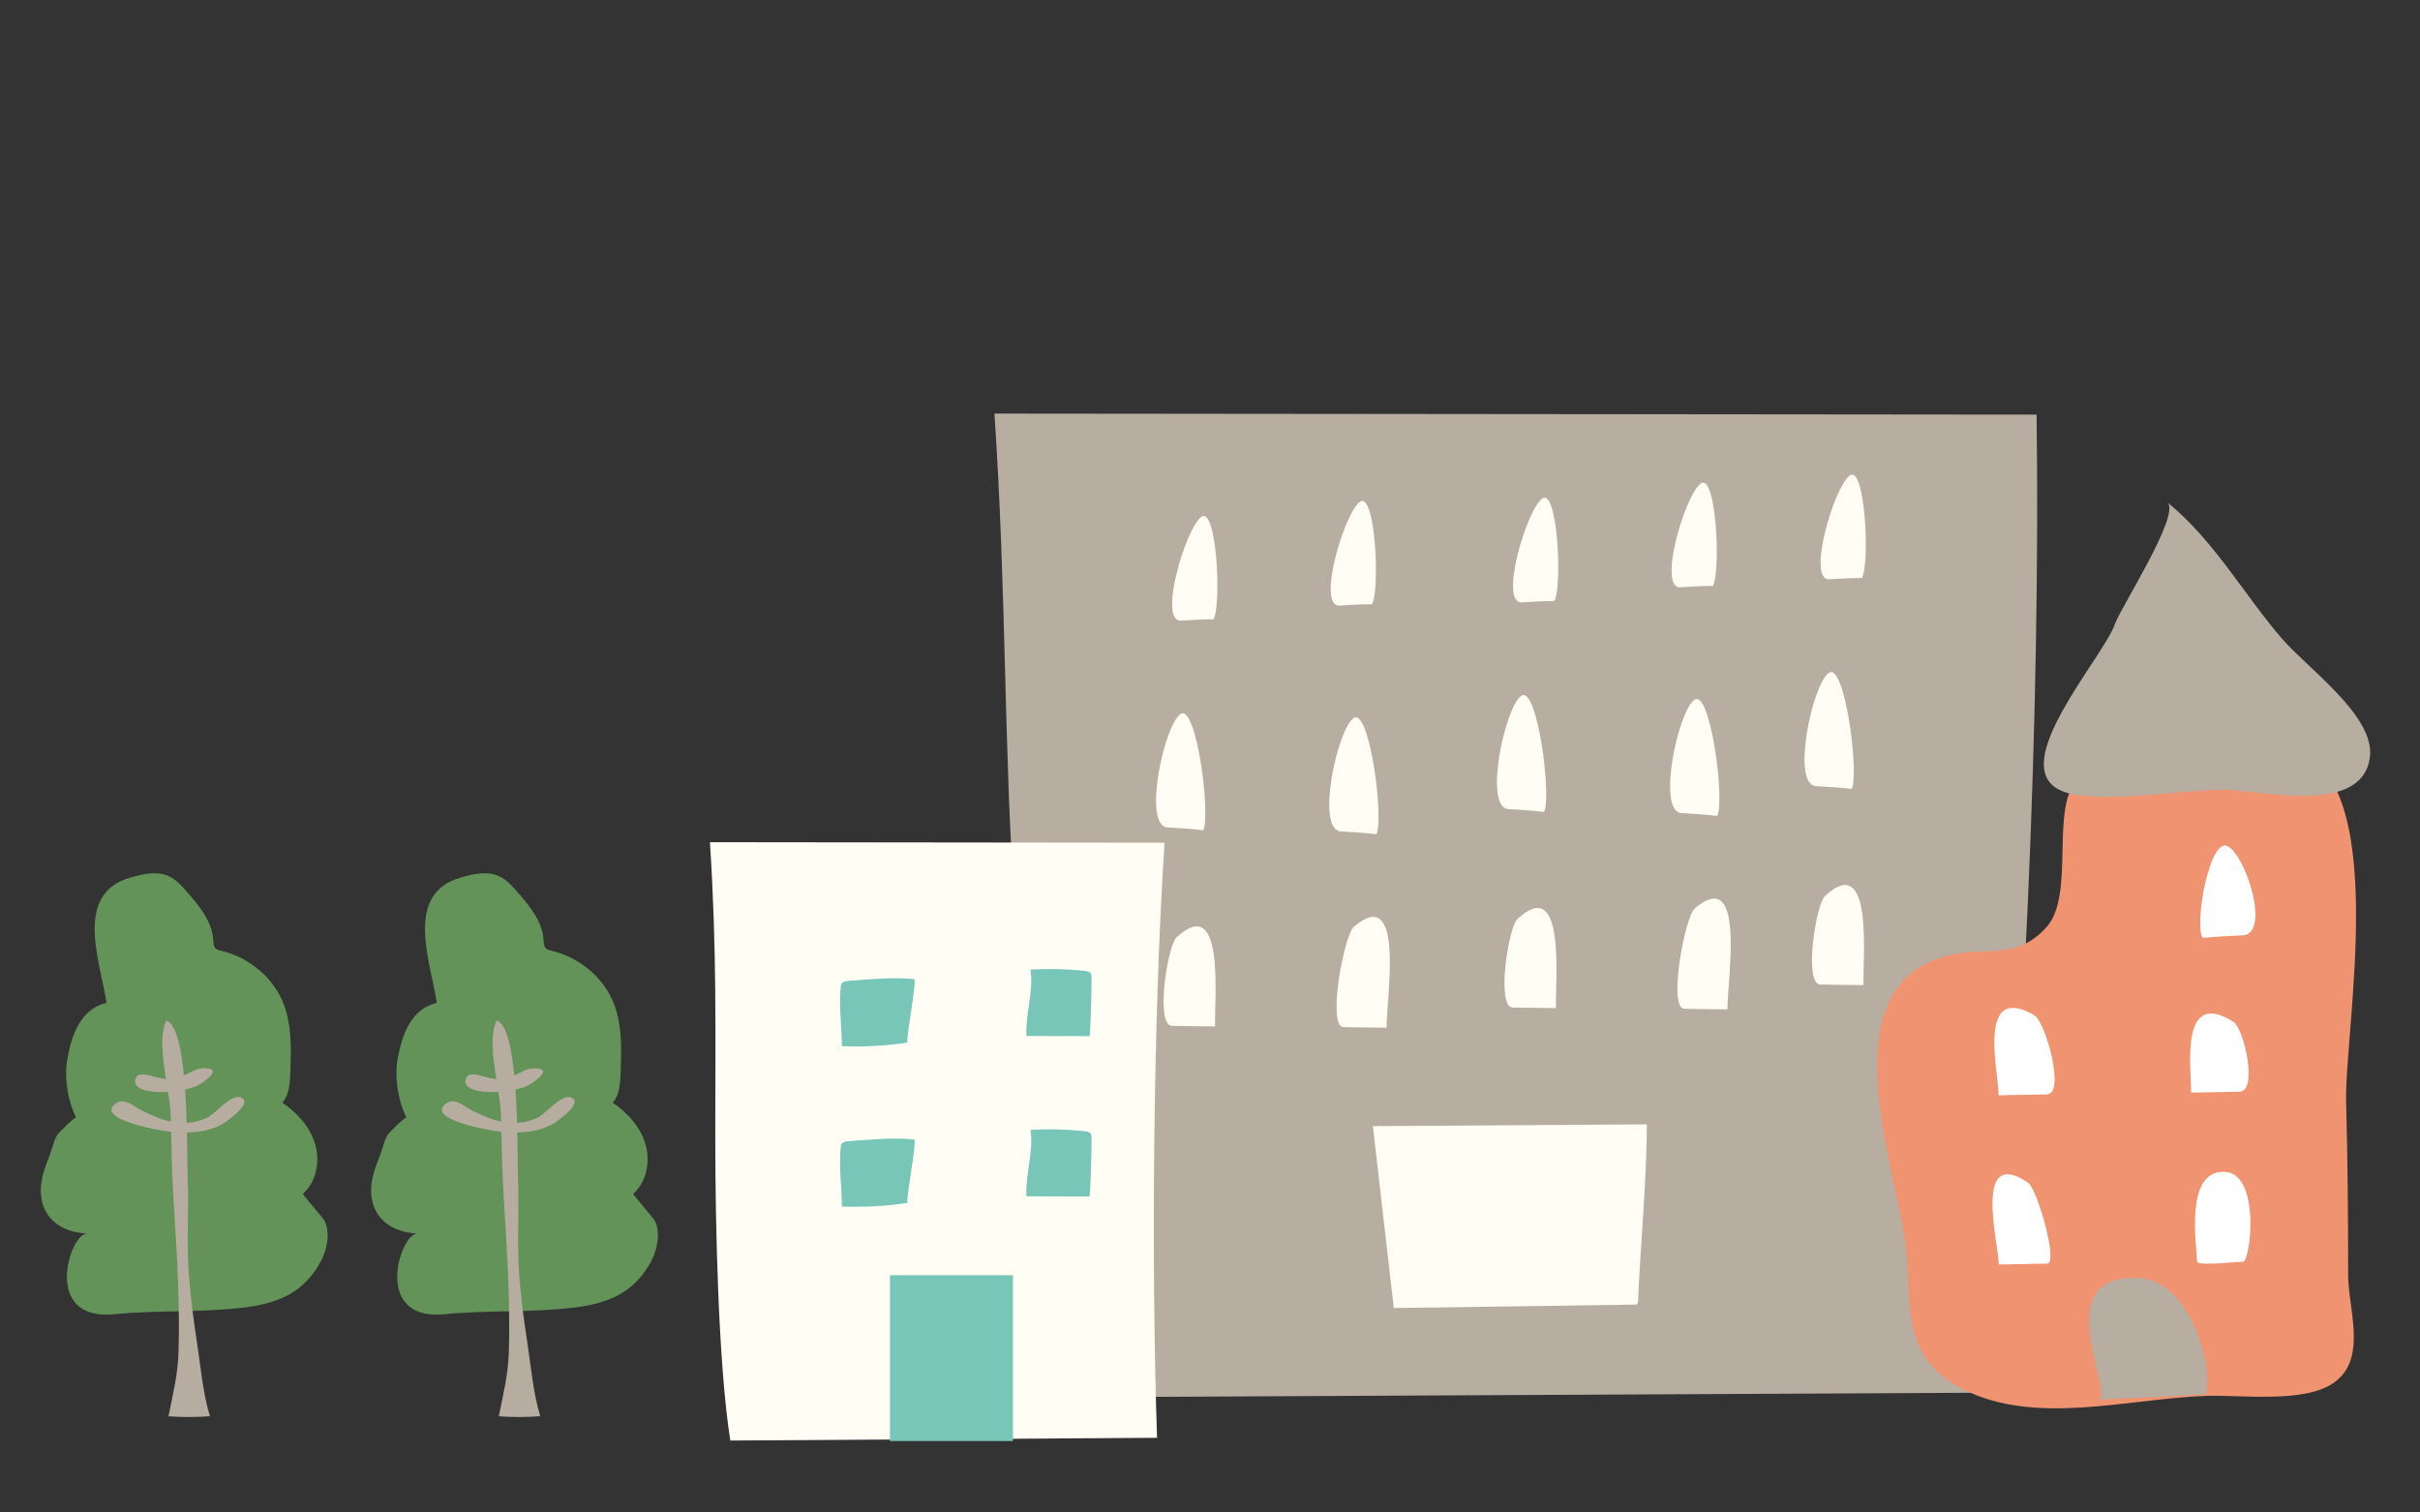<?xml version="1.0" encoding="utf-8"?>
<!-- Generator: Adobe Illustrator 16.0.0, SVG Export Plug-In . SVG Version: 6.00 Build 0)  -->
<!DOCTYPE svg PUBLIC "-//W3C//DTD SVG 1.1//EN" "http://www.w3.org/Graphics/SVG/1.1/DTD/svg11.dtd">
<svg version="1.1" id="レイヤー_1" xmlns="http://www.w3.org/2000/svg" xmlns:xlink="http://www.w3.org/1999/xlink" x="0px"
	 y="0px" width="160px" height="100px" viewBox="0 0 160 100" enable-background="new 0 0 160 100" xml:space="preserve">
<rect x="0" y="0" width="160" height="100" fill="#333333" stroke="none"/>
<g>
	<g>
		<g>
			<path fill="#649359" d="M7.041,66.302c-0.376-2.615-2.219-7.192,1.558-8.274c0.826-0.237,1.734-0.458,2.521-0.113
				c0.517,0.225,0.905,0.664,1.274,1.088c0.792,0.912,1.624,1.917,1.7,3.124c0.014,0.211,0.016,0.453,0.176,0.593
				c0.088,0.078,0.21,0.105,0.326,0.133c2.016,0.471,3.767,1.992,4.335,4.052c0.358,1.308,0.311,2.687,0.261,4.04
				c-0.025,0.689-0.071,1.436-0.521,1.96c0.984,0.668,1.83,1.605,2.167,2.748c0.335,1.141,0.078,2.493-0.814,3.279
				c-0.037,0.033,1.323,1.567,1.444,1.807c0.387,0.768,0.138,1.911-0.241,2.625c-1.078,2.028-2.731,2.781-4.966,3.068
				c-2.914,0.373-5.829,0.172-8.706,0.459c-4.81,0.477-2.948-5.382-1.779-5.335c-1.762-0.07-3.111-1.059-3.078-2.913
				c0.016-0.886,0.356-1.623,0.651-2.437c0.158-0.438,0.218-0.844,0.485-1.235c0.078-0.114,1.157-1.171,1.199-1.088
				c-0.584-1.146-0.81-2.737-0.561-3.998C4.788,68.289,5.368,66.715,7.041,66.302z"/>
		</g>
	</g>
	<g>
		<path fill="#B7ACA0" d="M7.95,72.826c-0.088,0.014-0.172,0.048-0.255,0.105c-1.623,1.122,3.403,1.924,3.923,1.94
			c1.104,0.034,2.102-0.02,3.061-0.537c0.283-0.155,2.146-1.47,1.216-1.78c-0.647-0.215-1.708,1.135-2.224,1.36
			c-1.645,0.721-2.977,0.163-4.355-0.519C8.997,73.233,8.438,72.743,7.95,72.826z"/>
	</g>
	<g>
		<path fill="#B7ACA0" d="M10.731,69.12c0.033,1.528,0.524,3.44,0.557,4.635c0.047,1.692,0.059,3.397,0.157,5.092
			c0.115,2.029,0.265,4.053,0.332,6.083c0.048,1.478,0.073,2.959,0.027,4.438c-0.047,1.524-0.371,2.799-0.664,4.272
			c0.912,0.065,1.827,0.064,2.738-0.007c-0.462-1.525-0.607-3.239-0.847-4.82c-0.253-1.655-0.474-3.319-0.571-4.995
			c-0.114-1.988,0.034-3.967-0.052-5.934c-0.071-1.585,0.135-9.908-1.407-10.405C10.784,67.904,10.717,68.478,10.731,69.12z"/>
	</g>
	<g>
		<path fill="#B7ACA0" d="M8.949,71.372c-0.246,1.148,3.055,0.929,4.082,0.413c0.515-0.261,1.81-1.202,0.391-1.15
			c-0.815,0.032-1.254,0.775-2.484,0.699C10.176,71.285,9.103,70.66,8.949,71.372z"/>
	</g>
</g>
<g>
	<g>
		<g>
			<path fill="#649359" d="M28.879,66.302c-0.375-2.615-2.219-7.192,1.559-8.274c0.826-0.237,1.734-0.458,2.521-0.113
				c0.517,0.225,0.904,0.664,1.274,1.088c0.792,0.912,1.625,1.917,1.701,3.124c0.014,0.211,0.015,0.453,0.175,0.593
				c0.089,0.078,0.211,0.105,0.328,0.133c2.015,0.471,3.767,1.992,4.333,4.052c0.36,1.308,0.312,2.687,0.262,4.04
				c-0.025,0.689-0.072,1.436-0.521,1.96c0.984,0.668,1.83,1.605,2.165,2.748c0.337,1.141,0.079,2.493-0.813,3.279
				c-0.038,0.033,1.323,1.567,1.444,1.807c0.387,0.768,0.138,1.911-0.241,2.625c-1.078,2.028-2.731,2.781-4.966,3.068
				c-2.913,0.373-5.829,0.172-8.705,0.459c-4.811,0.477-2.948-5.382-1.779-5.335c-1.763-0.07-3.111-1.059-3.079-2.913
				c0.016-0.886,0.356-1.623,0.651-2.437c0.158-0.438,0.219-0.844,0.485-1.235c0.078-0.114,1.157-1.171,1.199-1.088
				c-0.583-1.146-0.81-2.737-0.561-3.998C26.627,68.289,27.207,66.715,28.879,66.302z"/>
		</g>
	</g>
	<g>
		<path fill="#B7ACA0" d="M29.789,72.826c-0.088,0.014-0.172,0.048-0.255,0.105c-1.623,1.122,3.403,1.924,3.922,1.94
			c1.106,0.034,2.103-0.02,3.061-0.537c0.284-0.155,2.147-1.47,1.216-1.78c-0.646-0.215-1.708,1.135-2.223,1.36
			c-1.646,0.721-2.977,0.163-4.356-0.519C30.835,73.233,30.278,72.743,29.789,72.826z"/>
	</g>
	<g>
		<path fill="#B7ACA0" d="M32.57,69.12c0.032,1.528,0.524,3.44,0.557,4.635c0.046,1.692,0.059,3.397,0.157,5.092
			c0.115,2.029,0.265,4.053,0.332,6.083c0.048,1.478,0.073,2.959,0.028,4.438c-0.047,1.524-0.371,2.799-0.664,4.272
			c0.911,0.065,1.827,0.064,2.738-0.007c-0.463-1.525-0.607-3.239-0.848-4.82c-0.253-1.655-0.474-3.319-0.57-4.995
			c-0.115-1.988,0.035-3.967-0.051-5.934c-0.072-1.585,0.135-9.908-1.407-10.405C32.623,67.904,32.555,68.478,32.57,69.12z"/>
	</g>
	<g>
		<path fill="#B7ACA0" d="M30.788,71.372c-0.246,1.148,3.055,0.929,4.082,0.413c0.516-0.261,1.81-1.202,0.391-1.15
			c-0.816,0.032-1.254,0.775-2.485,0.699C32.014,71.285,30.942,70.66,30.788,71.372z"/>
	</g>
</g>
<g>
	<g>
		<g>
			<path fill="#B7ADA1" d="M131.596,92.078c2.304-19.568,3.312-45.994,3.055-64.666l-68.903-0.067
				c0.804,11.895,0.622,22.542,1.338,32.468c0.9,12.489,2.751,24.155,4.142,32.564L131.596,92.078z"/>
		</g>
		<g>
			<path fill="#FFFDF4" d="M88.822,67.911c0.951,0.014,1.913,0.032,2.853,0.038c-0.024-1.879,1.264-9.579-2.158-6.679
				C88.86,61.825,87.728,67.894,88.822,67.911z"/>
		</g>
		<g>
			<path fill="#FFFDF4" d="M77.485,67.826c0.951,0.014,1.906,0.032,2.849,0.04c-0.052-1.778,0.683-8.883-2.544-5.894
				C77.192,62.528,76.366,67.799,77.485,67.826z"/>
		</g>
		<g>
			<path fill="#FFFDF4" d="M77.189,54.709c-1.658-0.116-0.224-6.758,0.855-7.495c1.066-0.732,2.019,6.713,1.506,7.679
				C78.768,54.795,77.983,54.756,77.189,54.709z"/>
		</g>
		<g>
			<path fill="#FFFDF4" d="M88.639,54.97c-1.658-0.114-0.225-6.755,0.854-7.492c1.065-0.734,2.019,6.712,1.508,7.68
				C90.216,55.057,89.43,55.02,88.639,54.97z"/>
		</g>
		<g>
			<g>
				<path fill="#FFFDF4" d="M78.076,41.035c-1.511,0.076,0.299-6.074,1.343-6.856c1.034-0.777,1.351,5.843,0.809,6.771
					C79.518,40.942,78.8,40.994,78.076,41.035z"/>
			</g>
			<g>
				<path fill="#FFFDF4" d="M88.557,40.038c-1.511,0.076,0.3-6.074,1.344-6.856c1.033-0.777,1.351,5.841,0.81,6.77
					C89.998,39.947,89.281,39.996,88.557,40.038z"/>
			</g>
		</g>
		<g>
			<path fill="#FFFDF4" d="M111.36,66.7c0.95,0.014,1.912,0.031,2.852,0.038c-0.024-1.879,1.264-9.58-2.159-6.678
				C111.397,60.614,110.264,66.682,111.36,66.7z"/>
		</g>
		<g>
			<path fill="#FFFDF4" d="M100.022,66.617c0.952,0.014,1.904,0.031,2.849,0.038c-0.052-1.778,0.683-8.883-2.544-5.895
				C99.729,61.317,98.902,66.591,100.022,66.617z"/>
		</g>
		<g>
			<path fill="#FFFDF4" d="M99.726,53.498c-1.657-0.114-0.224-6.755,0.854-7.494c1.067-0.732,2.02,6.713,1.509,7.681
				C101.305,53.583,100.521,53.546,99.726,53.498z"/>
		</g>
		<g>
			<path fill="#FFFDF4" d="M111.175,53.762c-1.656-0.116-0.225-6.758,0.854-7.496c1.066-0.731,2.02,6.713,1.508,7.68
				C112.753,53.847,111.968,53.809,111.175,53.762z"/>
		</g>
		<g>
			<g>
				<path fill="#FFFDF4" d="M100.614,39.825c-1.513,0.075,0.299-6.074,1.342-6.856c1.033-0.777,1.352,5.842,0.81,6.77
					C102.055,39.733,101.338,39.782,100.614,39.825z"/>
			</g>
			<g>
				<path fill="#FFFDF4" d="M111.095,38.828c-1.512,0.074,0.3-6.075,1.344-6.857c1.031-0.777,1.349,5.842,0.808,6.769
					C112.535,38.735,111.819,38.785,111.095,38.828z"/>
			</g>
		</g>
		<g>
			<path fill="#FFFDF4" d="M120.354,65.094c0.955,0.014,1.907,0.031,2.851,0.041c-0.052-1.779,0.683-8.885-2.544-5.896
				C120.063,59.797,119.236,65.066,120.354,65.094z"/>
		</g>
		<g>
			<path fill="#FFFDF4" d="M120.062,51.975c-1.657-0.114-0.225-6.755,0.854-7.493c1.066-0.733,2.019,6.713,1.507,7.68
				C121.64,52.062,120.853,52.023,120.062,51.975z"/>
		</g>
		<g>
			<g>
				<path fill="#FFFDF4" d="M120.947,38.302c-1.512,0.076,0.299-6.073,1.343-6.855c1.033-0.777,1.352,5.841,0.81,6.77
					C122.389,38.211,121.671,38.261,120.947,38.302z"/>
			</g>
		</g>
	</g>
	<g>
		<path fill="#FFFDF4" d="M92.151,86.483l16.048-0.229c0.097-0.078,0.107-0.186,0.11-0.284c0.083-2.698,0.591-8.256,0.57-11.633
			l-18.11,0.12L92.151,86.483z"/>
	</g>
</g>
<g>
	<g>
		<path fill="#FFFDF4" d="M76.499,95.062c-0.37-11.012-0.287-27.31,0.496-39.346l-30.057-0.033
			c0.464,7.238,0.353,12.373,0.353,19.48c0,5.646,0.19,14.965,0.994,20.08L76.499,95.062z"/>
	</g>
	<g>
		<g>
			<path fill="#78C6B8" d="M67.858,68.392c0.001,0.033,0.002,0.068,0.003,0.104c1.389,0.003,2.778,0.008,4.167,0.011
				c0.07,0.002,0.168-3.598,0.134-3.954c-0.009-0.094-0.023-0.198-0.121-0.269c-0.089-0.062-0.226-0.081-0.353-0.094
				c-1.176-0.126-2.373-0.154-3.559-0.088C68.352,65.458,67.812,66.994,67.858,68.392z"/>
		</g>
		<g>
			<path fill="#78C6B8" d="M56.468,69.19c1.192,0.005,2.384-0.082,3.546-0.261c-0.173,0.026,0.575-3.826,0.45-4.188
				c-1.402-0.151-2.899,0.005-4.305,0.103c-0.161,0.013-0.337,0.028-0.446,0.109c-0.099,0.073-0.114,0.182-0.126,0.277
				c-0.144,1.278,0.078,2.646,0.074,3.942C55.93,69.183,56.199,69.189,56.468,69.19z"/>
		</g>
	</g>
	<g>
		<g>
			<path fill="#78C6B8" d="M67.858,78.991c0.001,0.034,0.002,0.069,0.003,0.104c1.389,0.004,2.778,0.009,4.167,0.012
				c0.07,0,0.168-3.599,0.134-3.954c-0.009-0.095-0.023-0.198-0.121-0.271c-0.089-0.061-0.226-0.08-0.353-0.093
				c-1.176-0.126-2.373-0.154-3.559-0.085C68.352,76.058,67.812,77.595,67.858,78.991z"/>
		</g>
		<g>
			<path fill="#78C6B8" d="M56.468,79.79c1.192,0.006,2.384-0.081,3.546-0.26c-0.173,0.027,0.575-3.827,0.45-4.189
				c-1.402-0.152-2.899,0.006-4.305,0.104c-0.161,0.012-0.337,0.028-0.446,0.109c-0.099,0.073-0.114,0.18-0.126,0.279
				c-0.144,1.278,0.078,2.644,0.074,3.939C55.93,79.783,56.199,79.789,56.468,79.79z"/>
		</g>
	</g>
	<rect x="58.84" y="84.313" fill="#78C6B8" width="8.133" height="10.963"/>
</g>
<g>
	<g>
		<g>
			<g>
				<path fill="#F09370" d="M154.951,90.803c-0.181,0.23-0.397,0.442-0.666,0.629c-1.94,1.37-6.152,0.771-8.497,0.861
					c-5.158,0.198-11.125,1.967-15.938-0.406c-4.119-2.029-3.497-5.498-3.791-8.976c-0.417-5.021-5.453-17.476,2.52-19.681
					c2.661-0.737,4.645,0.353,6.713-1.915c1.98-2.167,0.161-8.175,2.167-9.844c1.645-1.365,11.925-2.582,14.127-1.953
					c6.576,1.883,3.404,18.559,3.53,23.351c0.103,3.804,0.133,7.616,0.133,11.407C155.244,86.285,156.271,89.073,154.951,90.803z"/>
			</g>
			<g>
				<path fill="#FFFFFF" d="M135.34,72.357c-1.065,0.02-2.146,0.043-3.201,0.059c0.013-1.482-1.497-7.539,2.367-5.286
					C135.246,67.561,136.569,72.332,135.34,72.357z"/>
			</g>
			<g>
				<path fill="#FFFFFF" d="M148.064,72.178c-1.068,0.021-2.14,0.046-3.199,0.062c0.045-1.402-0.838-6.995,2.808-4.672
					C148.349,68.002,149.32,72.147,148.064,72.178z"/>
			</g>
			<g>
				<path fill="#FFFFFF" d="M135.357,83.545c-0.058,0.002-3.201,0.062-3.201,0.062c-0.034-1.459-1.723-7.849,1.92-5.424
					C134.696,78.595,136.098,83.529,135.357,83.545z"/>
			</g>
			<g>
				<path fill="#FFFFFF" d="M148.396,83.352c-0.034,0.049-0.071,0.077-0.107,0.076c-0.555-0.019-2.642,0.282-3.025,0.013
					c-0.039-1.237-0.828-6.056,1.809-5.964C149.326,77.552,148.881,82.665,148.396,83.352z"/>
			</g>
		</g>
		<g>
			<path fill="#B7ADA1" d="M145.829,92.186c0.519-1.923-1.067-7.451-4.321-7.677c-6.377-0.441-1.558,7.834-2.8,8.038
				C138.712,92.547,145.829,92.186,145.829,92.186z"/>
		</g>
	</g>
	<g>
		<path fill="#B7ADA1" d="M156.525,50.724c0.079-0.203,0.134-0.438,0.164-0.688c0.332-2.693-4.093-5.828-5.791-7.784
			c-2.536-2.925-4.475-6.487-7.603-9.042c0.921,0.756-3.101,6.989-3.456,8.027c-0.764,2.242-7.265,9.367-3.592,11.029
			c2.292,1.033,8.489-0.183,11.167-0.031C150.011,52.382,155.425,53.593,156.525,50.724z"/>
	</g>
	<g>
		<path fill="#FFFFFF" d="M148.286,61.839c1.859-0.108,0.195-5.326-1.021-5.897c-1.204-0.567-2.211,5.309-1.629,6.067
			C146.515,61.921,147.396,61.884,148.286,61.839z"/>
	</g>
</g>
</svg>
